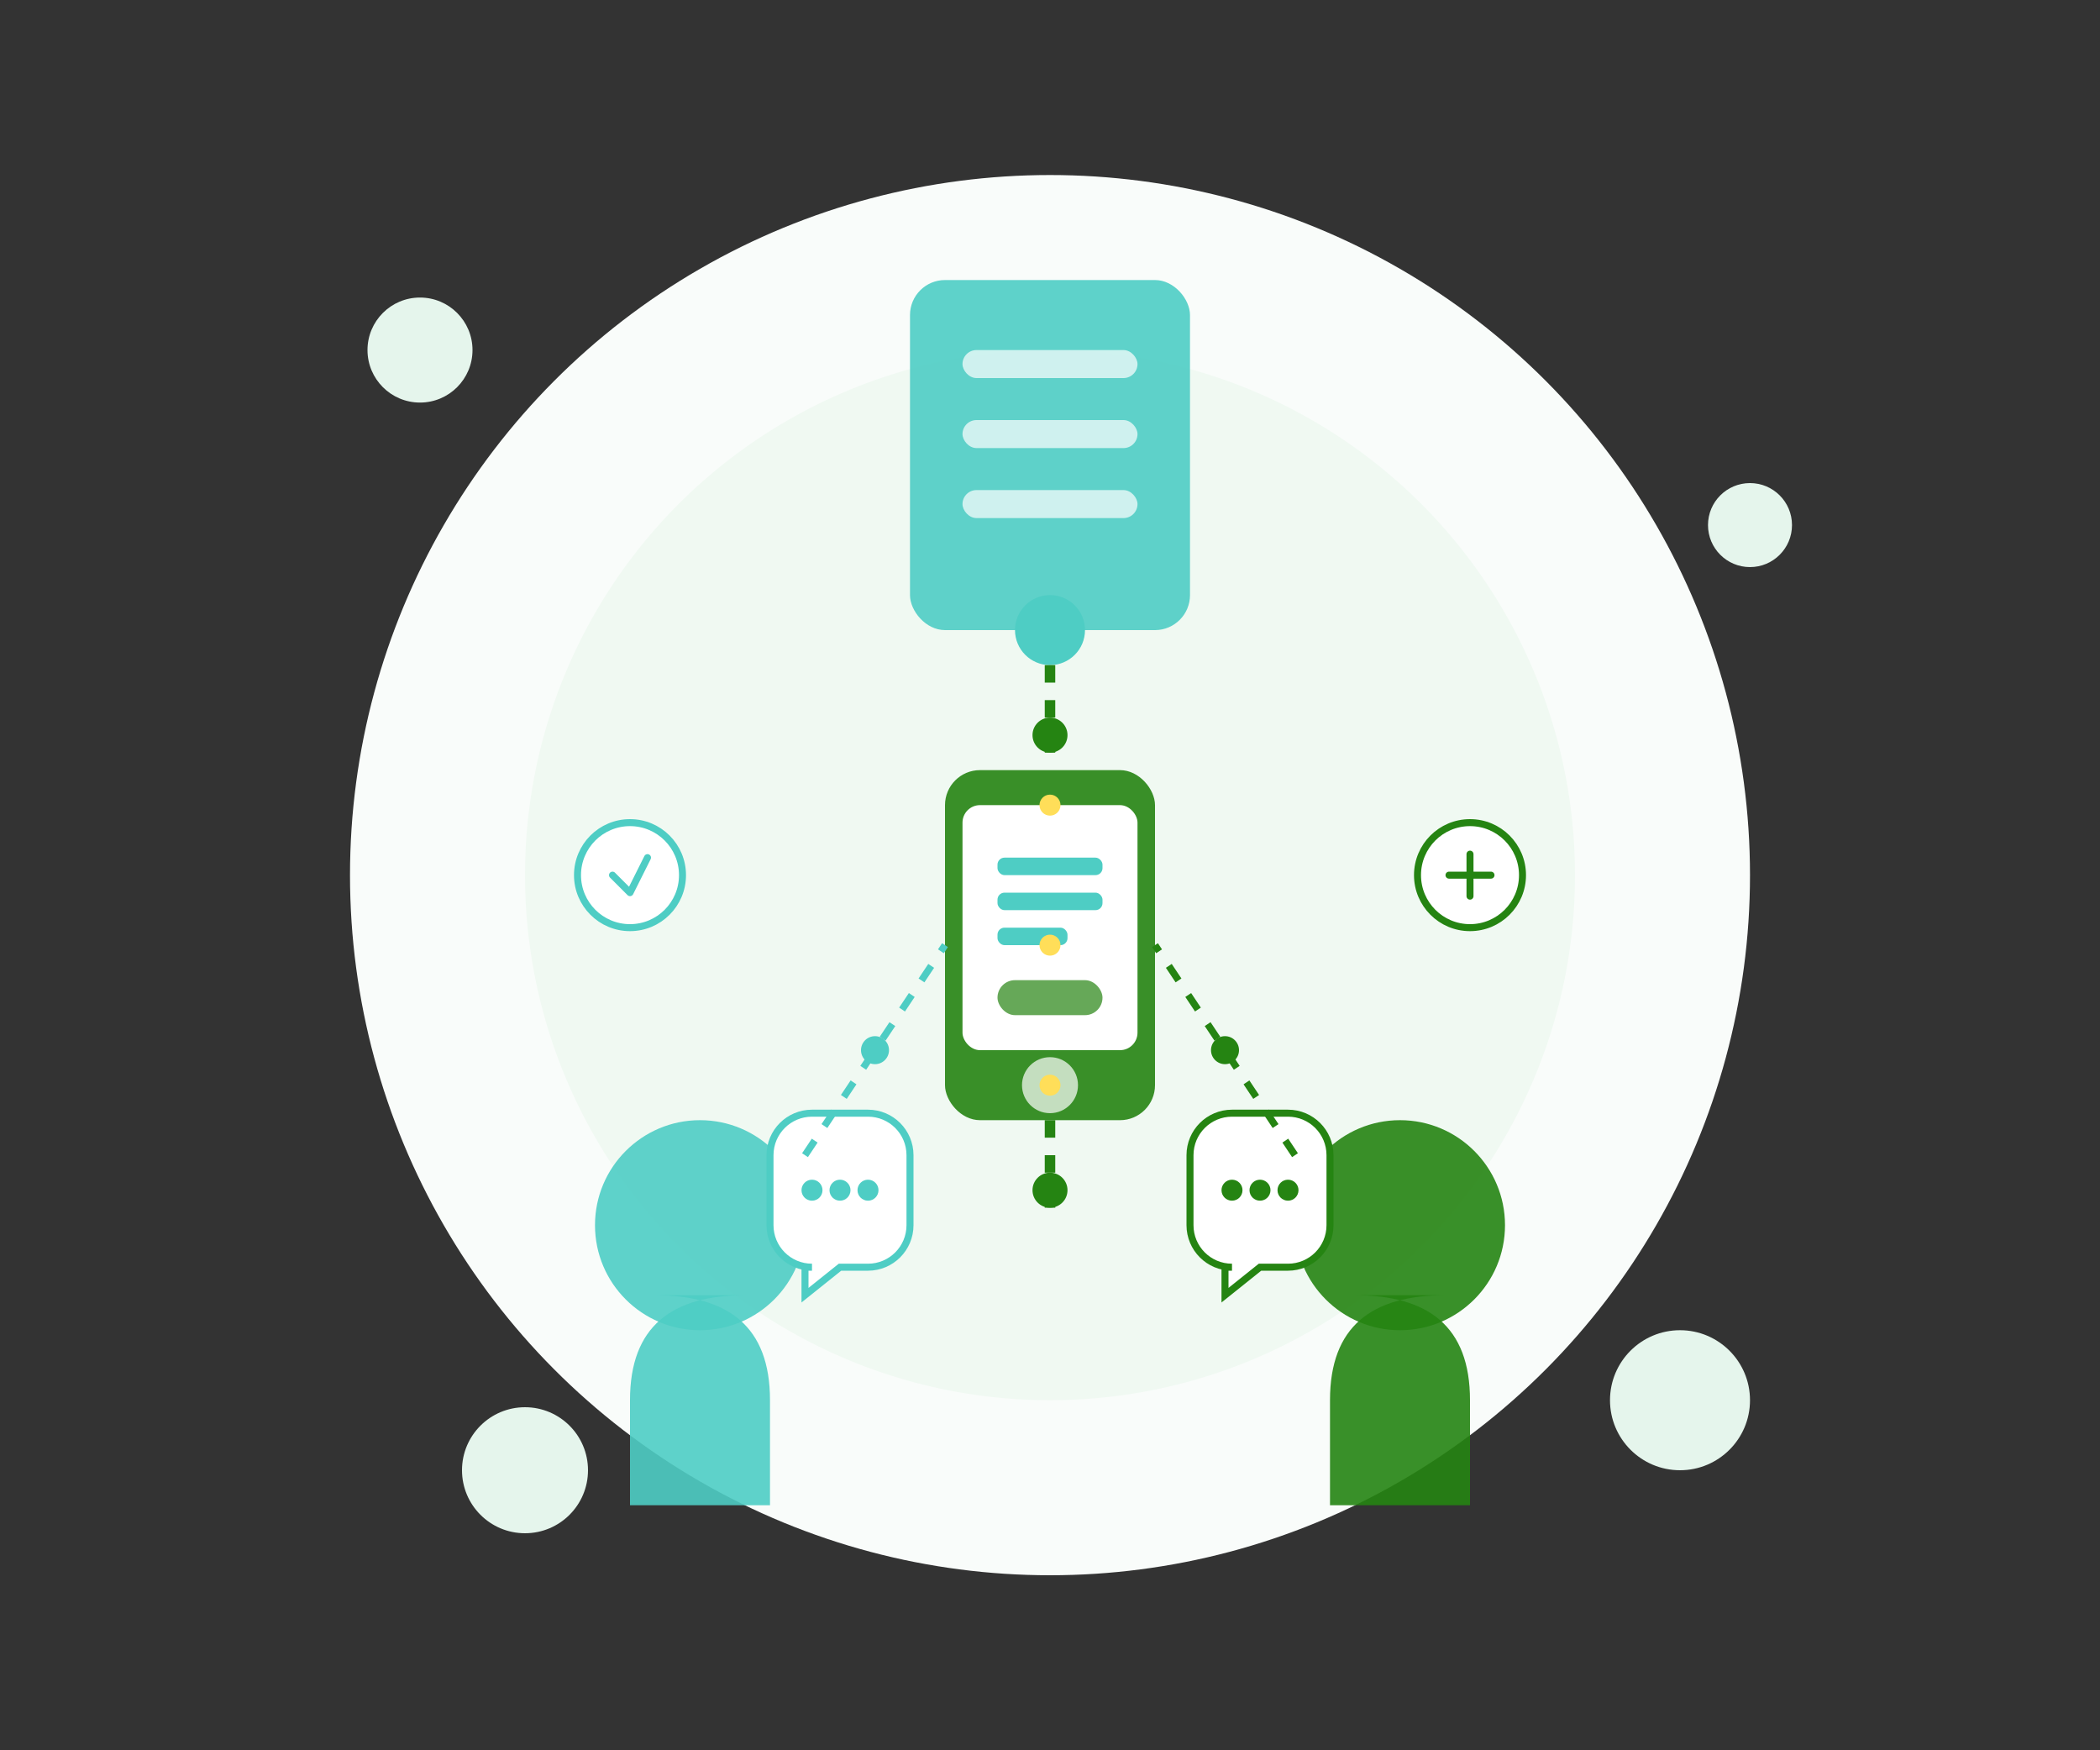 <svg xmlns="http://www.w3.org/2000/svg" width="600" height="500" viewBox="0 0 600 500" fill="none">
  <rect x="0" y="0" width="600" height="500" fill="#333333" stroke="none"/>
  <!-- Background Elements -->
  <circle cx="300" cy="250" r="200" fill="#F9FCFA" />
  <circle cx="300" cy="250" r="150" fill="#F0F9F2" />
  
  <!-- Decorative Elements -->
  <circle cx="120" cy="100" r="15" fill="#E5F5EC" />
  <circle cx="480" cy="400" r="20" fill="#E5F5EC" />
  <circle cx="500" cy="150" r="12" fill="#E5F5EC" />
  <circle cx="150" cy="420" r="18" fill="#E5F5EC" />
  
  <!-- Server/Cloud -->
  <rect x="260" y="80" width="80" height="100" rx="10" fill="#4ECDC4" opacity="0.9" />
  <rect x="275" y="100" width="50" height="8" rx="4" fill="white" opacity="0.7" />
  <rect x="275" y="120" width="50" height="8" rx="4" fill="white" opacity="0.7" />
  <rect x="275" y="140" width="50" height="8" rx="4" fill="white" opacity="0.7" />
  <circle cx="300" cy="180" r="10" fill="#4ECDC4" />
  
  <!-- Connection Lines -->
  <path d="M300 190L300 220" stroke="#258412" stroke-width="3" stroke-dasharray="5 5" />
  <path d="M300 320L300 350" stroke="#258412" stroke-width="3" stroke-dasharray="5 5" />
  
  <!-- Data Transfer Circles -->
  <circle cx="300" cy="210" r="5" fill="#258412">
    <animate attributeName="cy" values="190;220;190" dur="3s" repeatCount="indefinite" />
  </circle>
  <circle cx="300" cy="340" r="5" fill="#258412">
    <animate attributeName="cy" values="320;350;320" dur="3s" repeatCount="indefinite" />
  </circle>
  
  <!-- Mobile Device -->
  <rect x="270" y="220" width="60" height="100" rx="10" fill="#258412" opacity="0.9" />
  <rect x="275" y="230" width="50" height="70" rx="5" fill="white" />
  <circle cx="300" cy="310" r="8" fill="white" opacity="0.7" />
  <rect x="285" y="245" width="30" height="5" rx="2" fill="#4ECDC4" />
  <rect x="285" y="255" width="30" height="5" rx="2" fill="#4ECDC4" />
  <rect x="285" y="265" width="20" height="5" rx="2" fill="#4ECDC4" />
  <rect x="285" y="280" width="30" height="10" rx="5" fill="#258412" opacity="0.7" />
  
  <!-- Human Figure Left -->
  <circle cx="200" cy="350" r="30" fill="#4ECDC4" opacity="0.9" />
  <path d="M180 400C180 378.909 191.909 370 213 370H187C208.091 370 220 378.909 220 400V430H180V400Z" fill="#4ECDC4" opacity="0.9" />
  <!-- Message Bubble Left -->
  <path d="M220 330C220 323.373 225.373 318 232 318H248C254.627 318 260 323.373 260 330V350C260 356.627 254.627 362 248 362H240L230 370V362H232C225.373 362 220 356.627 220 350V330Z" fill="white" stroke="#4ECDC4" stroke-width="2" />
  <circle cx="232" cy="340" r="3" fill="#4ECDC4" />
  <circle cx="240" cy="340" r="3" fill="#4ECDC4" />
  <circle cx="248" cy="340" r="3" fill="#4ECDC4" />
  
  <!-- Human Figure Right -->
  <circle cx="400" cy="350" r="30" fill="#258412" opacity="0.9" />
  <path d="M380 400C380 378.909 391.909 370 413 370H387C408.091 370 420 378.909 420 400V430H380V400Z" fill="#258412" opacity="0.9" />
  <!-- Message Bubble Right -->
  <path d="M340 330C340 323.373 345.373 318 352 318H368C374.627 318 380 323.373 380 330V350C380 356.627 374.627 362 368 362H360L350 370V362H352C345.373 362 340 356.627 340 350V330Z" fill="white" stroke="#258412" stroke-width="2" />
  <circle cx="352" cy="340" r="3" fill="#258412" />
  <circle cx="360" cy="340" r="3" fill="#258412" />
  <circle cx="368" cy="340" r="3" fill="#258412" />
  
  <!-- Connection Lines Between People and Device -->
  <path d="M230 330L270 270" stroke="#4ECDC4" stroke-width="2" stroke-dasharray="5 5" />
  <path d="M370 330L330 270" stroke="#258412" stroke-width="2" stroke-dasharray="5 5" />
  
  <!-- Data Transfer Circles People -->
  <circle cx="250" cy="300" r="4" fill="#4ECDC4">
    <animate attributeName="cx" values="230;270;230" dur="4s" repeatCount="indefinite" />
    <animate attributeName="cy" values="330;270;330" dur="4s" repeatCount="indefinite" />
  </circle>
  <circle cx="350" cy="300" r="4" fill="#258412">
    <animate attributeName="cx" values="370;330;370" dur="4s" repeatCount="indefinite" />
    <animate attributeName="cy" values="330;270;330" dur="4s" repeatCount="indefinite" />
  </circle>
  
  <!-- Connection Sparkles -->
  <circle cx="300" cy="230" r="3" fill="#FFDE59">
    <animate attributeName="r" values="2;4;2" dur="2s" repeatCount="indefinite" />
    <animate attributeName="opacity" values="0.5;1;0.5" dur="2s" repeatCount="indefinite" />
  </circle>
  <circle cx="300" cy="270" r="3" fill="#FFDE59">
    <animate attributeName="r" values="2;4;2" dur="2s" repeatCount="indefinite" />
    <animate attributeName="opacity" values="0.5;1;0.5" dur="2s" repeatCount="indefinite" />
  </circle>
  <circle cx="300" cy="310" r="3" fill="#FFDE59">
    <animate attributeName="r" values="2;4;2" dur="2s" repeatCount="indefinite" />
    <animate attributeName="opacity" values="0.5;1;0.5" dur="2s" repeatCount="indefinite" />
  </circle>
  
  <!-- Small icons around main elements -->
  <circle cx="180" cy="250" r="15" fill="white" stroke="#4ECDC4" stroke-width="2" />
  <path d="M175 250L180 255L185 245" stroke="#4ECDC4" stroke-width="2" stroke-linecap="round" stroke-linejoin="round" />
  
  <circle cx="420" cy="250" r="15" fill="white" stroke="#258412" stroke-width="2" />
  <path d="M414 250H426" stroke="#258412" stroke-width="2" stroke-linecap="round" />
  <path d="M420 244V256" stroke="#258412" stroke-width="2" stroke-linecap="round" />
</svg> 